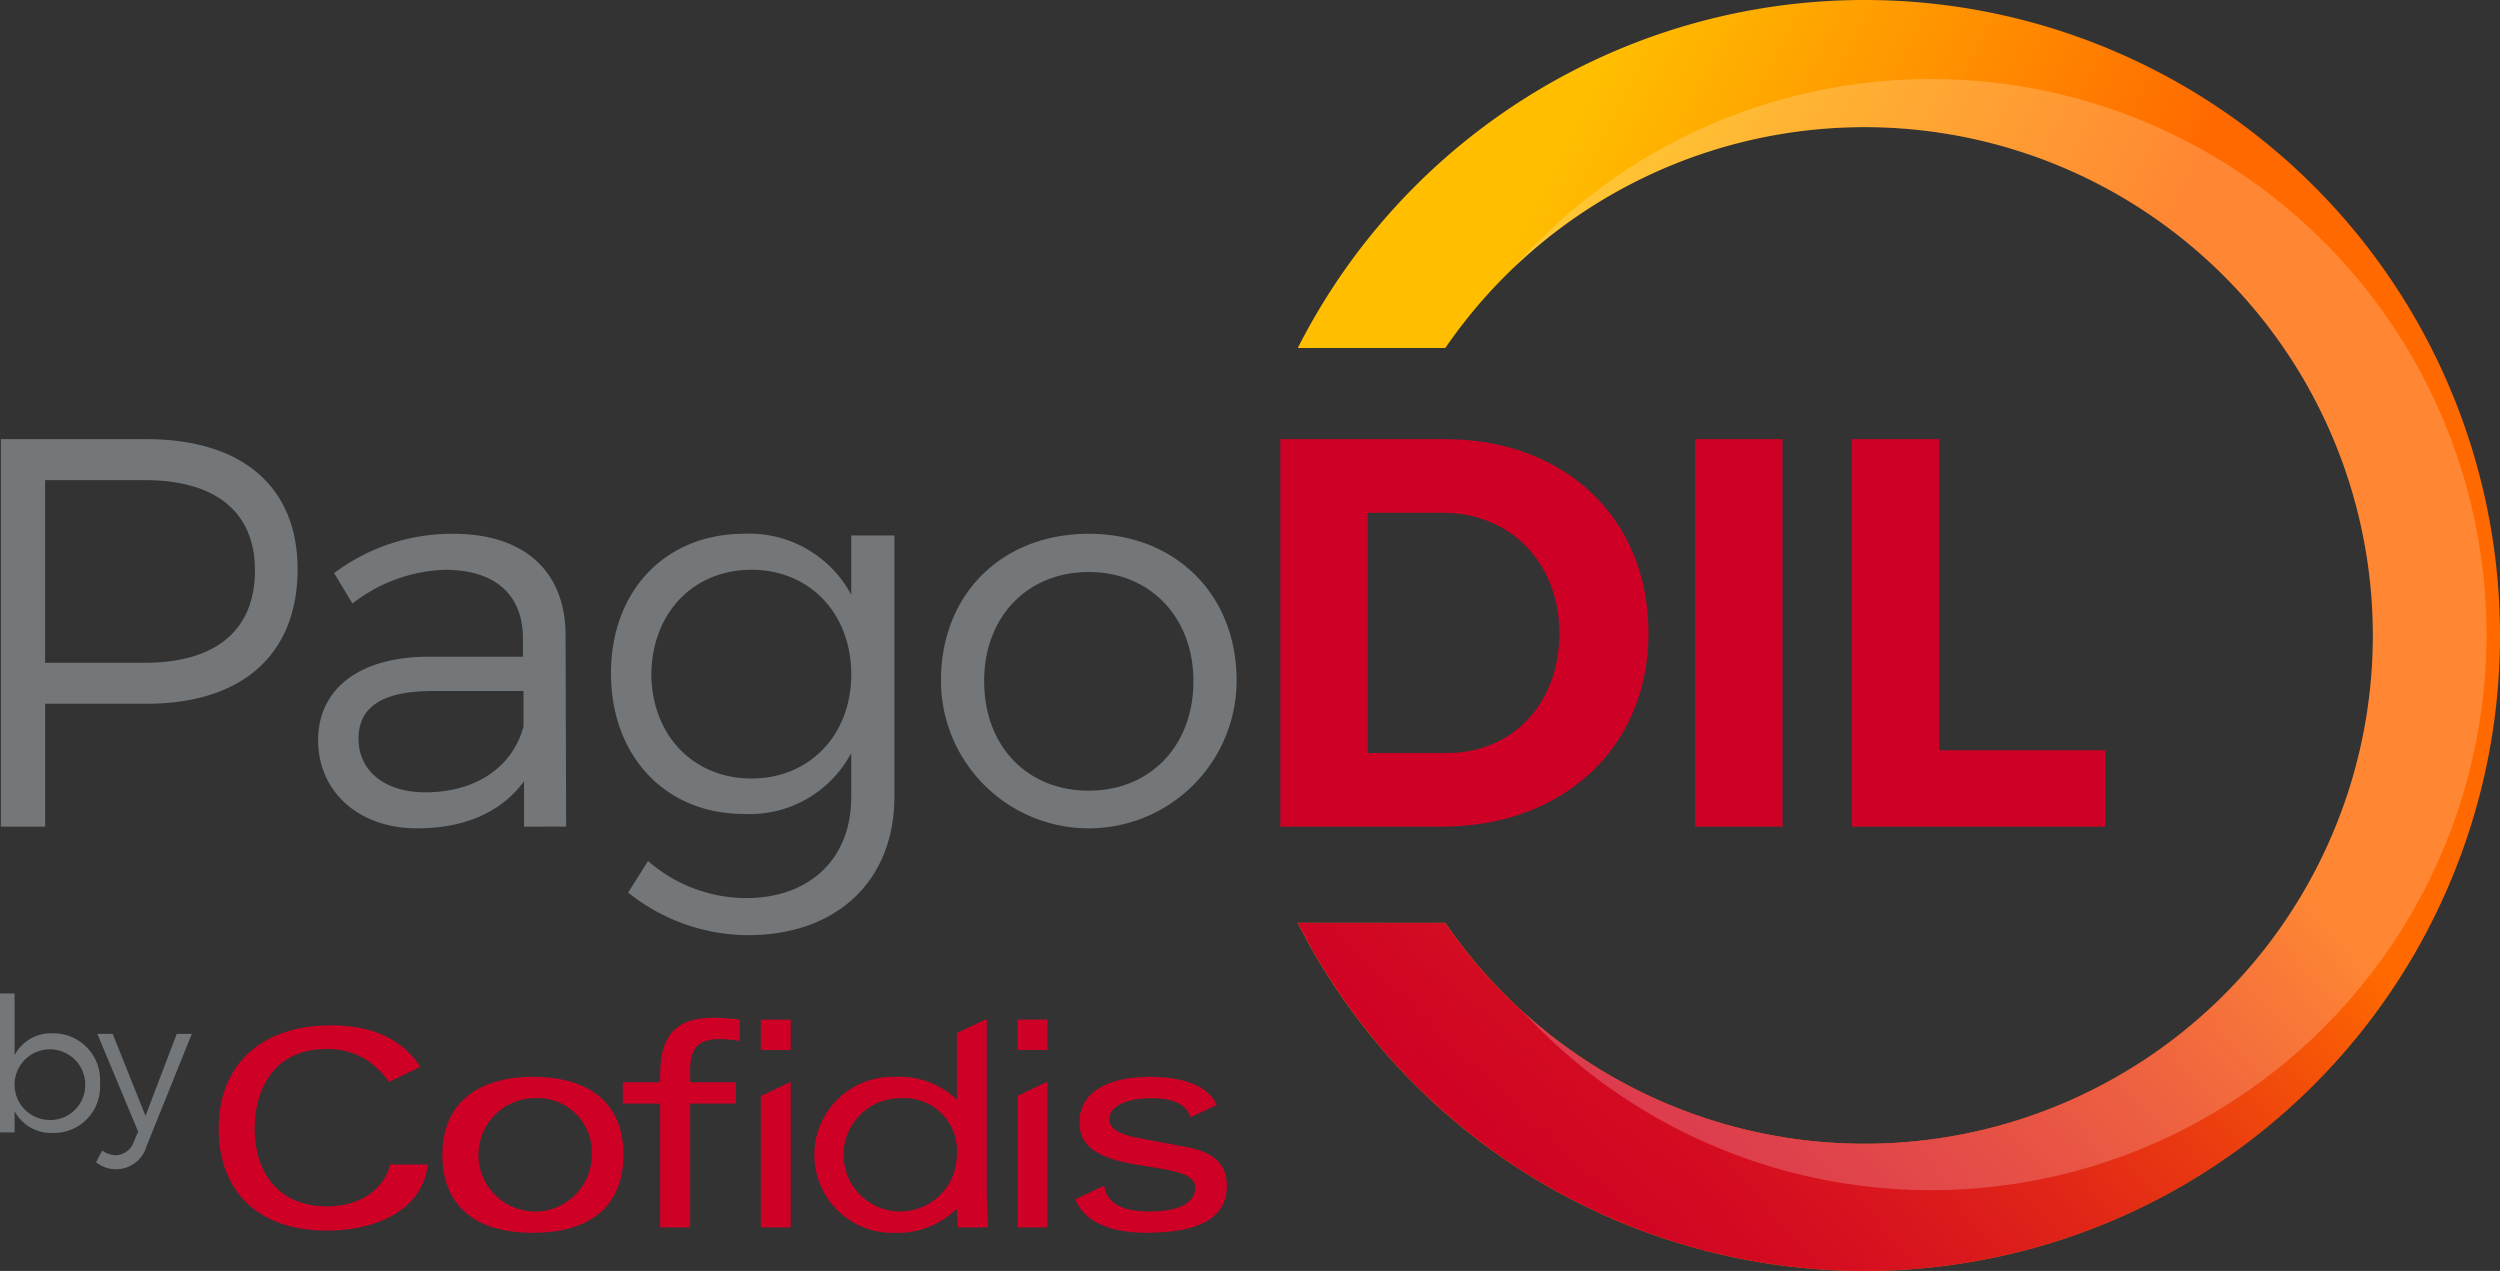 <?xml version="1.0" encoding="UTF-8"?>
<svg xmlns="http://www.w3.org/2000/svg" xmlns:xlink="http://www.w3.org/1999/xlink" width="183.017" height="93.041" viewBox="0 0 183.017 93.041">
  <rect x="0" y="0" width="183.017" height="93.041" fill="#333333" stroke="none"/>
  <defs>
    <linearGradient id="linear-gradient" x1="0.838" y1="0.696" x2="0.107" y2="0.305" gradientUnits="objectBoundingBox">
      <stop offset="0" stop-color="#ff6900"></stop>
      <stop offset="0.42" stop-color="#ff6900"></stop>
      <stop offset="0.541" stop-color="#ff7b00"></stop>
      <stop offset="1" stop-color="#ffbf00"></stop>
    </linearGradient>
    <linearGradient id="linear-gradient-2" x1="0.064" y1="0.817" x2="0.859" y2="0.431" gradientUnits="objectBoundingBox">
      <stop offset="0" stop-color="#cf0025"></stop>
      <stop offset="0.116" stop-color="#cf0025" stop-opacity="0.976"></stop>
      <stop offset="0.255" stop-color="#cf0025" stop-opacity="0.906"></stop>
      <stop offset="0.407" stop-color="#cf0025" stop-opacity="0.784"></stop>
      <stop offset="0.568" stop-color="#cf0025" stop-opacity="0.62"></stop>
      <stop offset="0.736" stop-color="#cf0025" stop-opacity="0.408"></stop>
      <stop offset="0.907" stop-color="#cf0025" stop-opacity="0.153"></stop>
      <stop offset="1" stop-color="#cf0025" stop-opacity="0"></stop>
    </linearGradient>
    <clipPath id="clip-path">
      <path id="Tracciato_8824" data-name="Tracciato 8824" d="M296.69,51.171A46.505,46.505,0,0,0,255.2,76.649H266a37.212,37.212,0,1,1,0,42.084H255.2A46.521,46.521,0,1,0,296.69,51.171Z" transform="translate(-255.199 -51.171)" fill="none"></path>
    </clipPath>
  </defs>
  <g id="Raggruppa_10775" data-name="Raggruppa 10775" transform="translate(-95.807 -51.171)">
    <g id="Livello_2" data-name="Livello 2" transform="translate(95.807 83.319)">
      <g id="Raggruppa_10762" data-name="Raggruppa 10762" transform="translate(0.064)">
        <g id="Raggruppa_10761" data-name="Raggruppa 10761">
          <path id="Tracciato_8804" data-name="Tracciato 8804" d="M117.638,114.63c0,6.242-4.053,9.848-11.064,9.848H99.158v9H95.915V105.106h10.659C113.585,105.106,117.638,108.592,117.638,114.63Zm-3.121.082c0-4.337-2.958-6.606-8.065-6.606h-7.3v13.373h7.3C111.559,121.479,114.517,119.169,114.517,114.712Z" transform="translate(-95.915 -105.106)" fill="#73777a"></path>
          <path id="Tracciato_8805" data-name="Tracciato 8805" d="M149.955,138.172v-3.323c-1.7,2.31-4.417,3.445-7.822,3.445-4.417,0-7.254-2.8-7.254-6.444,0-3.728,2.959-6.079,7.984-6.12h7.011v-1.337c0-3.122-1.945-5.026-5.714-5.026a11.6,11.6,0,0,0-6.768,2.472l-1.338-2.229a14.329,14.329,0,0,1,8.714-2.878c5.268,0,8.186,2.8,8.227,7.336l.041,14.1Zm-.041-7.336v-2.593h-6.647c-3.566,0-5.431,1.094-5.431,3.485,0,2.351,1.9,3.931,4.9,3.931C146.348,135.659,149.1,133.876,149.915,130.837Z" transform="translate(-111.655 -109.803)" fill="#73777a"></path>
          <path id="Tracciato_8806" data-name="Tracciato 8806" d="M191.6,116.854v19.089c0,6.241-4.256,10.172-10.74,10.172a14.154,14.154,0,0,1-8.754-3.12l1.459-2.31a10.943,10.943,0,0,0,7.173,2.715c4.661,0,7.7-2.878,7.7-7.376v-3.242a8.412,8.412,0,0,1-7.862,4.458c-5.755,0-9.727-4.256-9.727-10.294,0-6,3.932-10.172,9.646-10.213a8.467,8.467,0,0,1,7.943,4.458v-4.337Zm-3.161,10.173c0-4.458-3.039-7.66-7.3-7.66-4.3,0-7.294,3.2-7.335,7.66.041,4.417,3.039,7.619,7.335,7.619C185.4,134.646,188.44,131.444,188.44,127.027Z" transform="translate(-126.186 -109.802)" fill="#73777a"></path>
          <path id="Tracciato_8807" data-name="Tracciato 8807" d="M233.02,127.473a10.821,10.821,0,0,1-21.642,0c0-6.322,4.458-10.74,10.821-10.74C228.521,116.733,233.02,121.151,233.02,127.473Zm-18.48.041c0,4.782,3.161,8.024,7.66,8.024,4.458,0,7.659-3.242,7.659-8.024,0-4.7-3.2-7.984-7.659-7.984C217.7,119.53,214.539,122.812,214.539,127.514Z" transform="translate(-142.557 -109.803)" fill="#73777a"></path>
          <path id="Tracciato_8808" data-name="Tracciato 8808" d="M280.012,119.291c0,8.349-6.2,14.185-15.157,14.185H253.062V105.106H265.1C273.893,105.106,280.012,110.9,280.012,119.291Zm-6.525.041c0-5.229-3.647-8.835-8.51-8.835h-5.512v17.589h5.8C270,128.085,273.487,124.519,273.487,119.332Z" transform="translate(-159.395 -105.106)" fill="#cf0025"></path>
          <path id="Tracciato_8809" data-name="Tracciato 8809" d="M310.4,105.106v28.369h-6.4V105.106Z" transform="translate(-179.969 -105.106)" fill="#cf0025"></path>
          <path id="Tracciato_8810" data-name="Tracciato 8810" d="M329.64,105.106v22.777H341.8v5.593H323.237V105.106Z" transform="translate(-187.743 -105.106)" fill="#cf0025"></path>
        </g>
      </g>
      <g id="Raggruppa_10764" data-name="Raggruppa 10764" transform="translate(0 40.579)">
        <g id="Raggruppa_10763" data-name="Raggruppa 10763">
          <path id="Tracciato_8811" data-name="Tracciato 8811" d="M103.126,179.765a3.378,3.378,0,0,1-3.44,3.632,3.026,3.026,0,0,1-2.81-1.59v1.549H95.807v-10.17h1.069v4.51a3.012,3.012,0,0,1,2.782-1.59A3.414,3.414,0,0,1,103.126,179.765Zm-1.082-.027a2.587,2.587,0,1,0-2.577,2.713A2.559,2.559,0,0,0,102.043,179.738Z" transform="translate(-95.807 -173.186)" fill="#73777a"></path>
          <path id="Tracciato_8812" data-name="Tracciato 8812" d="M109.128,188.063a2.278,2.278,0,0,1-1.521-.521l.452-.85a1.707,1.707,0,0,0,1.014.343,1.451,1.451,0,0,0,1.316-1.042l.3-.685-2.988-7.155h1.124l2.4,6,2.289-6h1.1l-3.317,8.237A2.33,2.33,0,0,1,109.128,188.063Z" transform="translate(-100.574 -175.192)" fill="#73777a"></path>
        </g>
      </g>
    </g>
    <g id="cofidis" transform="translate(111.807 51.171)">
      <g id="Raggruppa_10772" data-name="Raggruppa 10772" transform="translate(0 74.514)">
        <path id="Tracciato_8813" data-name="Tracciato 8813" d="M135.2,187.3a3.564,3.564,0,0,1-1.011,1.768,4.379,4.379,0,0,1-2.306,1.158,6.21,6.21,0,0,1-1.319.132c-3.486,0-5.269-2.432-5.269-5.677s1.7-5.834,5.187-5.834a5.4,5.4,0,0,1,2.869.706,6.035,6.035,0,0,1,1.773,1.7l2.3-1.108c-1.425-2.144-3.667-3.034-6.559-3.034-5.035,0-8.206,2.838-8.206,7.54,0,4.507,2.754,7.483,7.956,7.483,3.492,0,6.958-1.447,7.352-4.835Z" transform="translate(-122.65 -176.561)" fill="#cf0025"></path>
        <g id="Raggruppa_10765" data-name="Raggruppa 10765" transform="translate(16.386 4.321)">
          <path id="Tracciato_8814" data-name="Tracciato 8814" d="M156.767,194.85c-4.272,0-6.626-2.027-6.626-5.707,0-3.628,2.415-5.708,6.626-5.708,4.272,0,6.626,2.027,6.626,5.708s-2.353,5.707-6.626,5.707Zm0-9.854a4.15,4.15,0,1,0,4.313,4.147A3.966,3.966,0,0,0,156.767,185Z" transform="translate(-150.141 -183.435)" fill="#cf0025"></path>
        </g>
        <g id="Raggruppa_10766" data-name="Raggruppa 10766" transform="translate(29.593)">
          <path id="Tracciato_8815" data-name="Tracciato 8815" d="M177.221,191.525h-2.187v-9.061H172.3V180.9h2.735v-.555c0-2.88,1.187-4.164,3.849-4.164a14.879,14.879,0,0,1,1.909.126l.061.009v1.567l-.083-.015a7.987,7.987,0,0,0-1.345-.125c-1.586,0-2.2.641-2.2,2.288v.869h3.361v1.561h-3.361v9.061Z" transform="translate(-172.299 -176.185)" fill="#cf0025"></path>
        </g>
        <g id="Raggruppa_10767" data-name="Raggruppa 10767" transform="translate(58.494 0.125)">
          <path id="Tracciato_8816" data-name="Tracciato 8816" d="M222.975,178.625h-2.188V176.4h2.188v2.23Z" transform="translate(-220.787 -176.395)" fill="#cf0025"></path>
        </g>
        <g id="Raggruppa_10768" data-name="Raggruppa 10768" transform="translate(58.494 4.719)">
          <path id="Tracciato_8817" data-name="Tracciato 8817" d="M222.975,194.724h-2.188v-9.638l2.09-.983h.1v10.622Z" transform="translate(-220.787 -184.102)" fill="#cf0025"></path>
        </g>
        <g id="Raggruppa_10769" data-name="Raggruppa 10769" transform="translate(39.696 0.125)">
          <path id="Tracciato_8818" data-name="Tracciato 8818" d="M191.437,178.625h-2.188V176.4h2.188v2.23Z" transform="translate(-189.249 -176.395)" fill="#cf0025"></path>
        </g>
        <g id="Raggruppa_10770" data-name="Raggruppa 10770" transform="translate(39.696 4.685)">
          <path id="Tracciato_8819" data-name="Tracciato 8819" d="M191.437,194.7h-2.188v-9.618l2.188-1.038V194.7Z" transform="translate(-189.249 -184.045)" fill="#cf0025"></path>
        </g>
        <g id="Raggruppa_10771" data-name="Raggruppa 10771" transform="translate(62.728 4.321)">
          <path id="Tracciato_8820" data-name="Tracciato 8820" d="M233.08,194.85c-2.711,0-4.545-.849-5.166-2.392l-.024-.062,2.11-1,.016.092c.209,1.212,1.286,1.8,3.294,1.8,2.162,0,3.352-.62,3.352-1.745,0-1-1.546-1.242-3.336-1.524-2.409-.38-5.14-.809-5.14-3.235,0-2.129,1.882-3.35,5.164-3.35,1.764,0,4.038.344,4.863,1.981l.033.065-1.922.912-.028-.072c-.346-.9-1.255-1.325-2.861-1.325-1.831,0-3.061.609-3.061,1.516,0,.7.671,1.132,2.176,1.413l3.464.646c2.047.392,2.961,1.264,2.961,2.826,0,2.323-1.929,3.453-5.9,3.453Z" transform="translate(-227.89 -183.435)" fill="#cf0025"></path>
        </g>
        <path id="Tracciato_8821" data-name="Tracciato 8821" d="M201.732,192.007a5.711,5.711,0,1,1,0-11.415,6.056,6.056,0,0,1,4.522,1.671v-4.883l2.089-.983h.1v12.681c0,.681.038,1.516.084,2.459l0,.075h-2.185l-.007-.064c-.038-.4-.075-.826-.083-1.307a6.182,6.182,0,0,1-4.523,1.768Zm.46-9.854a4.147,4.147,0,1,0,4.062,4.147,3.847,3.847,0,0,0-4.062-4.147Z" transform="translate(-152.206 -176.27)" fill="#cf0025"></path>
      </g>
      <path id="Tracciato_8822" data-name="Tracciato 8822" d="M296.69,51.171A46.505,46.505,0,0,0,255.2,76.649H266a37.212,37.212,0,1,1,0,42.084H255.2A46.521,46.521,0,1,0,296.69,51.171Z" transform="translate(-176.194 -51.171)" fill="url(#linear-gradient)"></path>
      <path id="Tracciato_8823" data-name="Tracciato 8823" d="M333.906,129.219A37.215,37.215,0,0,1,266,150.261H255.2a46.522,46.522,0,0,0,88.012-21.042" transform="translate(-176.194 -82.699)" fill="url(#linear-gradient-2)"></path>
      <g id="Raggruppa_10774" data-name="Raggruppa 10774" transform="translate(79.005)">
        <g id="Raggruppa_10773" data-name="Raggruppa 10773" clip-path="url(#clip-path)">
          <circle id="Ellisse_215" data-name="Ellisse 215" cx="40.676" cy="40.676" r="40.676" transform="translate(5.672 5.78)" fill="#fff" opacity="0.2"></circle>
        </g>
      </g>
    </g>
  </g>
</svg>
